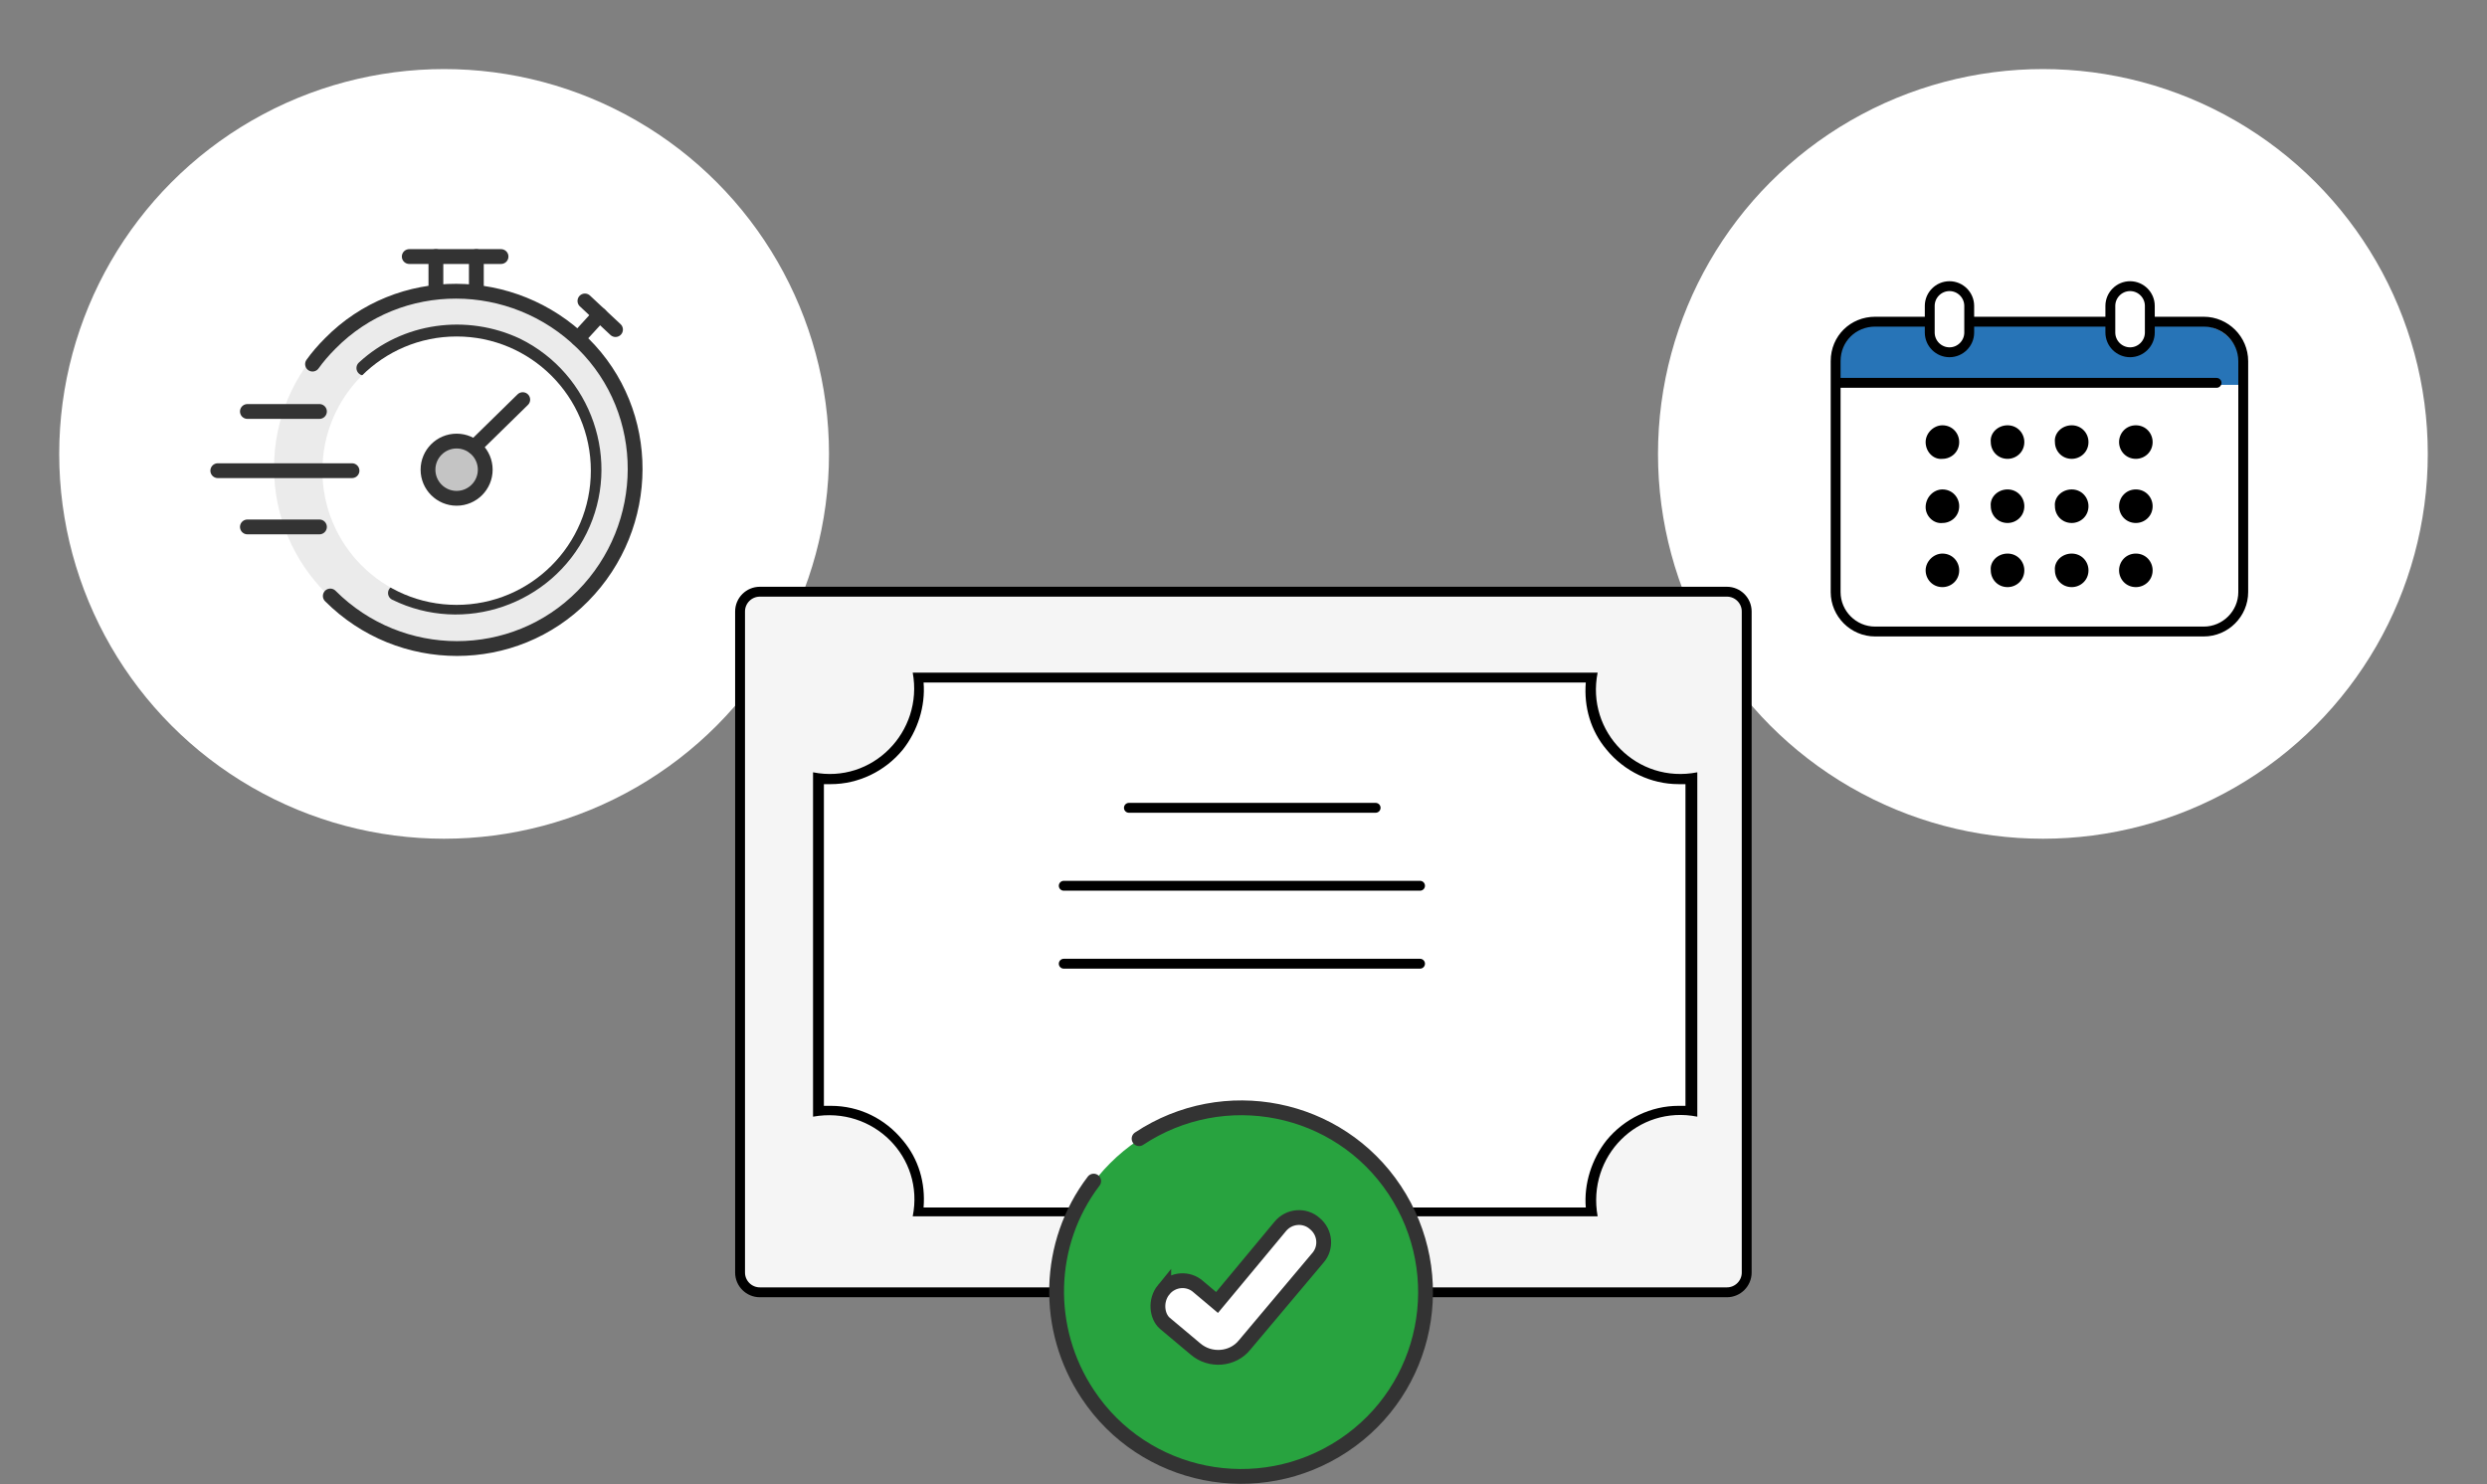 <svg version="1.1" id="レイヤー_1" xmlns="http://www.w3.org/2000/svg" x="0" y="0" viewBox="0 0 252 150.4" style="enable-background:new 0 0 252 150.4" xml:space="preserve"><rect x="0" y="0" width="252" height="150.4" fill="#808080" stroke="none"/><style>.st0{fill:#fff}.st2{fill:none;stroke:#000;stroke-linejoin:round}.st2,.st3,.st5,.st9{stroke-linecap:round}.st3{fill:#fff;stroke:#000;stroke-linejoin:round}.st5,.st9{fill:none}.st5{stroke:#000;stroke-miterlimit:10}.st9{stroke:#333;stroke-width:1.5;stroke-linejoin:round}</style><g id="グループ_18247" transform="translate(-901 -2647)"><circle id="楕円形_197" class="st0" cx="1108" cy="2693" r="39"/><circle id="楕円形_201" class="st0" cx="946" cy="2693" r="39"/><g id="グループ_17658" transform="translate(-3244.988 82.27)"><g id="グループ_17657" transform="translate(4331.988 2593.73)"><g id="グループ_17656"><path id="長方形_6076" d="M4 4h33c2.2 0 4 1.8 4 4v2H0V8c0-2.2 1.8-4 4-4z" style="fill:#2774b7"/><path id="線_73" class="st2" d="M38.6 9.8H.4"/><g id="グループ_17655" transform="translate(9.119 14.101)"><path id="長方形_6060" d="M1.7 0c1 0 1.7.8 1.7 1.7 0 1-.8 1.7-1.7 1.7C.8 3.5 0 2.7 0 1.7 0 .8.8 0 1.7 0z"/><path id="長方形_6061" d="M8.3 0c1 0 1.7.8 1.7 1.7 0 1-.8 1.7-1.7 1.7-1 0-1.7-.8-1.7-1.7C6.5.8 7.3 0 8.3 0z"/><path id="長方形_6062" d="M14.8 0c1 0 1.7.8 1.7 1.7 0 1-.8 1.7-1.7 1.7-1 0-1.7-.8-1.7-1.7-.1-.9.7-1.7 1.7-1.7z"/><path id="長方形_6117" d="M21.3 0c1 0 1.7.8 1.7 1.7 0 1-.8 1.7-1.7 1.7-1 0-1.7-.8-1.7-1.7 0-.9.7-1.7 1.7-1.7z"/><path id="長方形_6064" d="M1.7 6.5c1 0 1.7.8 1.7 1.7 0 1-.8 1.7-1.7 1.7C.8 10 0 9.2 0 8.3c0-1 .8-1.8 1.7-1.8z"/><path id="長方形_6065" d="M8.3 6.5c1 0 1.7.8 1.7 1.7 0 1-.8 1.7-1.7 1.7-1 0-1.7-.8-1.7-1.7-.1-.9.7-1.7 1.7-1.7z"/><path id="長方形_6066" d="M14.8 6.5c1 0 1.7.8 1.7 1.7 0 1-.8 1.7-1.7 1.7-1 0-1.7-.8-1.7-1.7-.1-.9.7-1.7 1.7-1.7z"/><path id="長方形_6118" d="M21.3 6.5c1 0 1.7.8 1.7 1.7 0 1-.8 1.7-1.7 1.7-1 0-1.7-.8-1.7-1.7 0-.9.7-1.7 1.7-1.7z"/><path id="長方形_6068" d="M1.7 13c1 0 1.7.8 1.7 1.7 0 1-.8 1.7-1.7 1.7-1 0-1.7-.8-1.7-1.7 0-.9.8-1.7 1.7-1.7z"/><path id="長方形_6069" d="M8.3 13c1 0 1.7.8 1.7 1.7 0 1-.8 1.7-1.7 1.7-1 0-1.7-.8-1.7-1.7-.1-.9.7-1.7 1.7-1.7z"/><path id="長方形_6070" d="M14.8 13c1 0 1.7.8 1.7 1.7 0 1-.8 1.7-1.7 1.7-1 0-1.7-.8-1.7-1.7-.1-.9.7-1.7 1.7-1.7z"/><path id="長方形_6119" d="M21.3 13c1 0 1.7.8 1.7 1.7 0 1-.8 1.7-1.7 1.7-1 0-1.7-.8-1.7-1.7 0-.9.7-1.7 1.7-1.7z"/></g><path id="長方形_6072" class="st2" d="M4 3.6h33.3c2.2 0 4 1.8 4 4V31c0 2.2-1.8 4-4 4H4c-2.2 0-4-1.8-4-4V7.6c0-2.3 1.8-4 4-4z"/><g id="グループ_17654" transform="translate(9.535)"><path id="長方形_6058" class="st3" d="M2 0h0c1.1 0 2 .9 2 2v2.7c0 1.1-.9 2-2 2h0c-1.1 0-2-.9-2-2V2C0 .9.9 0 2 0z"/><path id="長方形_6059" class="st3" d="M20.3 0h0c1.1 0 2 .9 2 2v2.7c0 1.1-.9 2-2 2h0c-1.1 0-2-.9-2-2V2c0-1.1.9-2 2-2z"/></g></g></g></g><g id="グループ_17668" transform="translate(1401.688 1959.666)"><path id="長方形_6073" d="M-423.7 747.3h98c1.1 0 2 .9 2 2v67c0 1.1-.9 2-2 2h-98c-1.1 0-2-.9-2-2v-67c0-1.1.9-2 2-2z" style="fill:#f5f5f5;stroke:#000;stroke-miterlimit:10"/><g id="パス_7153"><path class="st0" d="M-321.8 821.3H-390c.3-2.5-.4-5-2-6.9-1.7-2.1-4.3-3.3-7-3.3-.4 0-.8 0-1.2.1v-33.7c.4.1.8.1 1.2.1 2.7 0 5.2-1.2 7-3.3 1.6-1.9 2.3-4.4 2-6.9h68.2c-.3 2.5.4 5 2 6.9 1.7 2.1 4.3 3.3 7 3.3.4 0 .8 0 1.2-.1v33.7c-.4-.1-.8-.1-1.2-.1-2.7 0-5.2 1.2-7 3.3-1.6 1.9-2.3 4.4-2 6.9z" transform="translate(-17.705 -11.198)"/><path d="M-389.4 767.7c.2 2.4-.6 4.9-2.1 6.8-1.8 2.2-4.5 3.5-7.3 3.5h-.7v32.6h.7c2.9 0 5.5 1.3 7.3 3.5 1.6 1.9 2.3 4.3 2.1 6.8h67.1c-.2-2.4.6-4.9 2.1-6.8 1.8-2.2 4.5-3.5 7.3-3.5h.7V778h-.7c-2.8 0-5.5-1.3-7.3-3.5-1.6-1.9-2.3-4.3-2.1-6.8h-67.1m-1.1-1h69.4c-1.2 6 4 11.3 10.1 10.1v34.9c-6-1.2-11.2 4-10.1 10.1h-69.4c1.2-6-4-11.2-10.1-10.1v-34.9c6 1.2 11.2-4.1 10.1-10.1z" transform="translate(-17.705 -11.198)"/></g><path id="パス_7156" class="st5" d="M-386.3 769.2h25"/><path id="パス_7157" class="st5" d="M-392.9 777.1h36.1"/><path id="パス_7158" class="st5" d="M-392.9 785h36.1"/></g><g id="グループ_17593" transform="translate(923.068 2673)"><circle id="楕円形_191" cx="23.7" cy="21.4" r="18" style="fill:#ebebeb"/><path id="パス_4942" d="M11.4 34.4c7.1 7.1 18.6 7.1 25.6 0s7.1-18.6 0-25.6-18.6-7.1-25.6 0c-.7.7-1.3 1.4-1.8 2.1" style="fill:#ebebeb;stroke:#333;stroke-width:1.5;stroke-linecap:round;stroke-linejoin:round"/><path id="パス_4943" d="M18 34.1c6.9 3.4 15.3.5 18.7-6.4s.5-15.3-6.4-18.7C25.2 6.6 19 7.4 14.8 11.3" style="fill:#fff;stroke:#333;stroke-width:1.5;stroke-linecap:round;stroke-linejoin:round"/><path id="線_1" class="st9" d="M26.2 3.4V0"/><path id="線_2" class="st9" d="M22.1 3.4V0"/><circle id="楕円形_190" class="st0" cx="24.2" cy="21.7" r="13.6"/><path id="線_3" class="st9" d="M28.7 0h-9.3"/><path id="パス_4944" d="M27.1 21.6c0-1.6-1.3-2.9-2.9-2.9s-2.9 1.3-2.9 2.9c0 1.6 1.3 2.9 2.9 2.9 1.6 0 2.9-1.3 2.9-2.9 0 0 0 0 0 0z" style="fill:#c4c4c4;stroke:#333;stroke-width:1.5;stroke-linecap:round;stroke-linejoin:round"/><path id="線_4" class="st9" d="m26 19.3 4.9-4.8"/><path id="線_5" class="st9" d="m38.7 5.9-2.2 2.4"/><path id="線_6" class="st9" d="m37.2 4.5 3.1 2.9"/><path id="線_7" class="st9" d="M3 15.7h7.3"/><path id="線_8" class="st9" d="M3 27.4h7.3"/><path id="線_9" class="st9" d="M0 21.7h13.6"/></g><g id="グループ_18070" transform="translate(-5443.581 2191.297)"><circle id="楕円形_216" cx="6470.3" cy="586.8" r="18.7" style="fill:#28a33f"/><path id="パス_7363" d="M6462.5 586.4h0c.9-1.1 2.5-1.2 3.5-.3 0 0 0 0 0 0l1.9 1.6 6.4-7.7c.9-1.1 2.5-1.2 3.5-.3 0 0 0 0 0 0h0c1.1.9 1.2 2.5.3 3.5 0 0 0 0 0 0l-7.4 8.8c-1.2 1.5-3.5 1.7-5 .4 0 0 0 0 0 0l-3.1-2.6c-.8-.7-1-2.3-.1-3.4z" style="fill:#fff;stroke:#333;stroke-width:1.5;stroke-linecap:round;stroke-miterlimit:10"/><path id="パス_7365" d="M6460 571.1c8.6-5.7 20.2-3.4 25.9 5.2 5.7 8.6 3.4 20.2-5.2 25.9-8.6 5.7-20.2 3.4-25.9-5.2-4.4-6.6-4.2-15.3.6-21.6" style="fill:none;stroke:#333;stroke-width:1.5;stroke-linecap:round;stroke-miterlimit:10"/></g><path id="長方形_6178" style="fill:none" d="M901 2647h252v143H901z"/></g></svg>